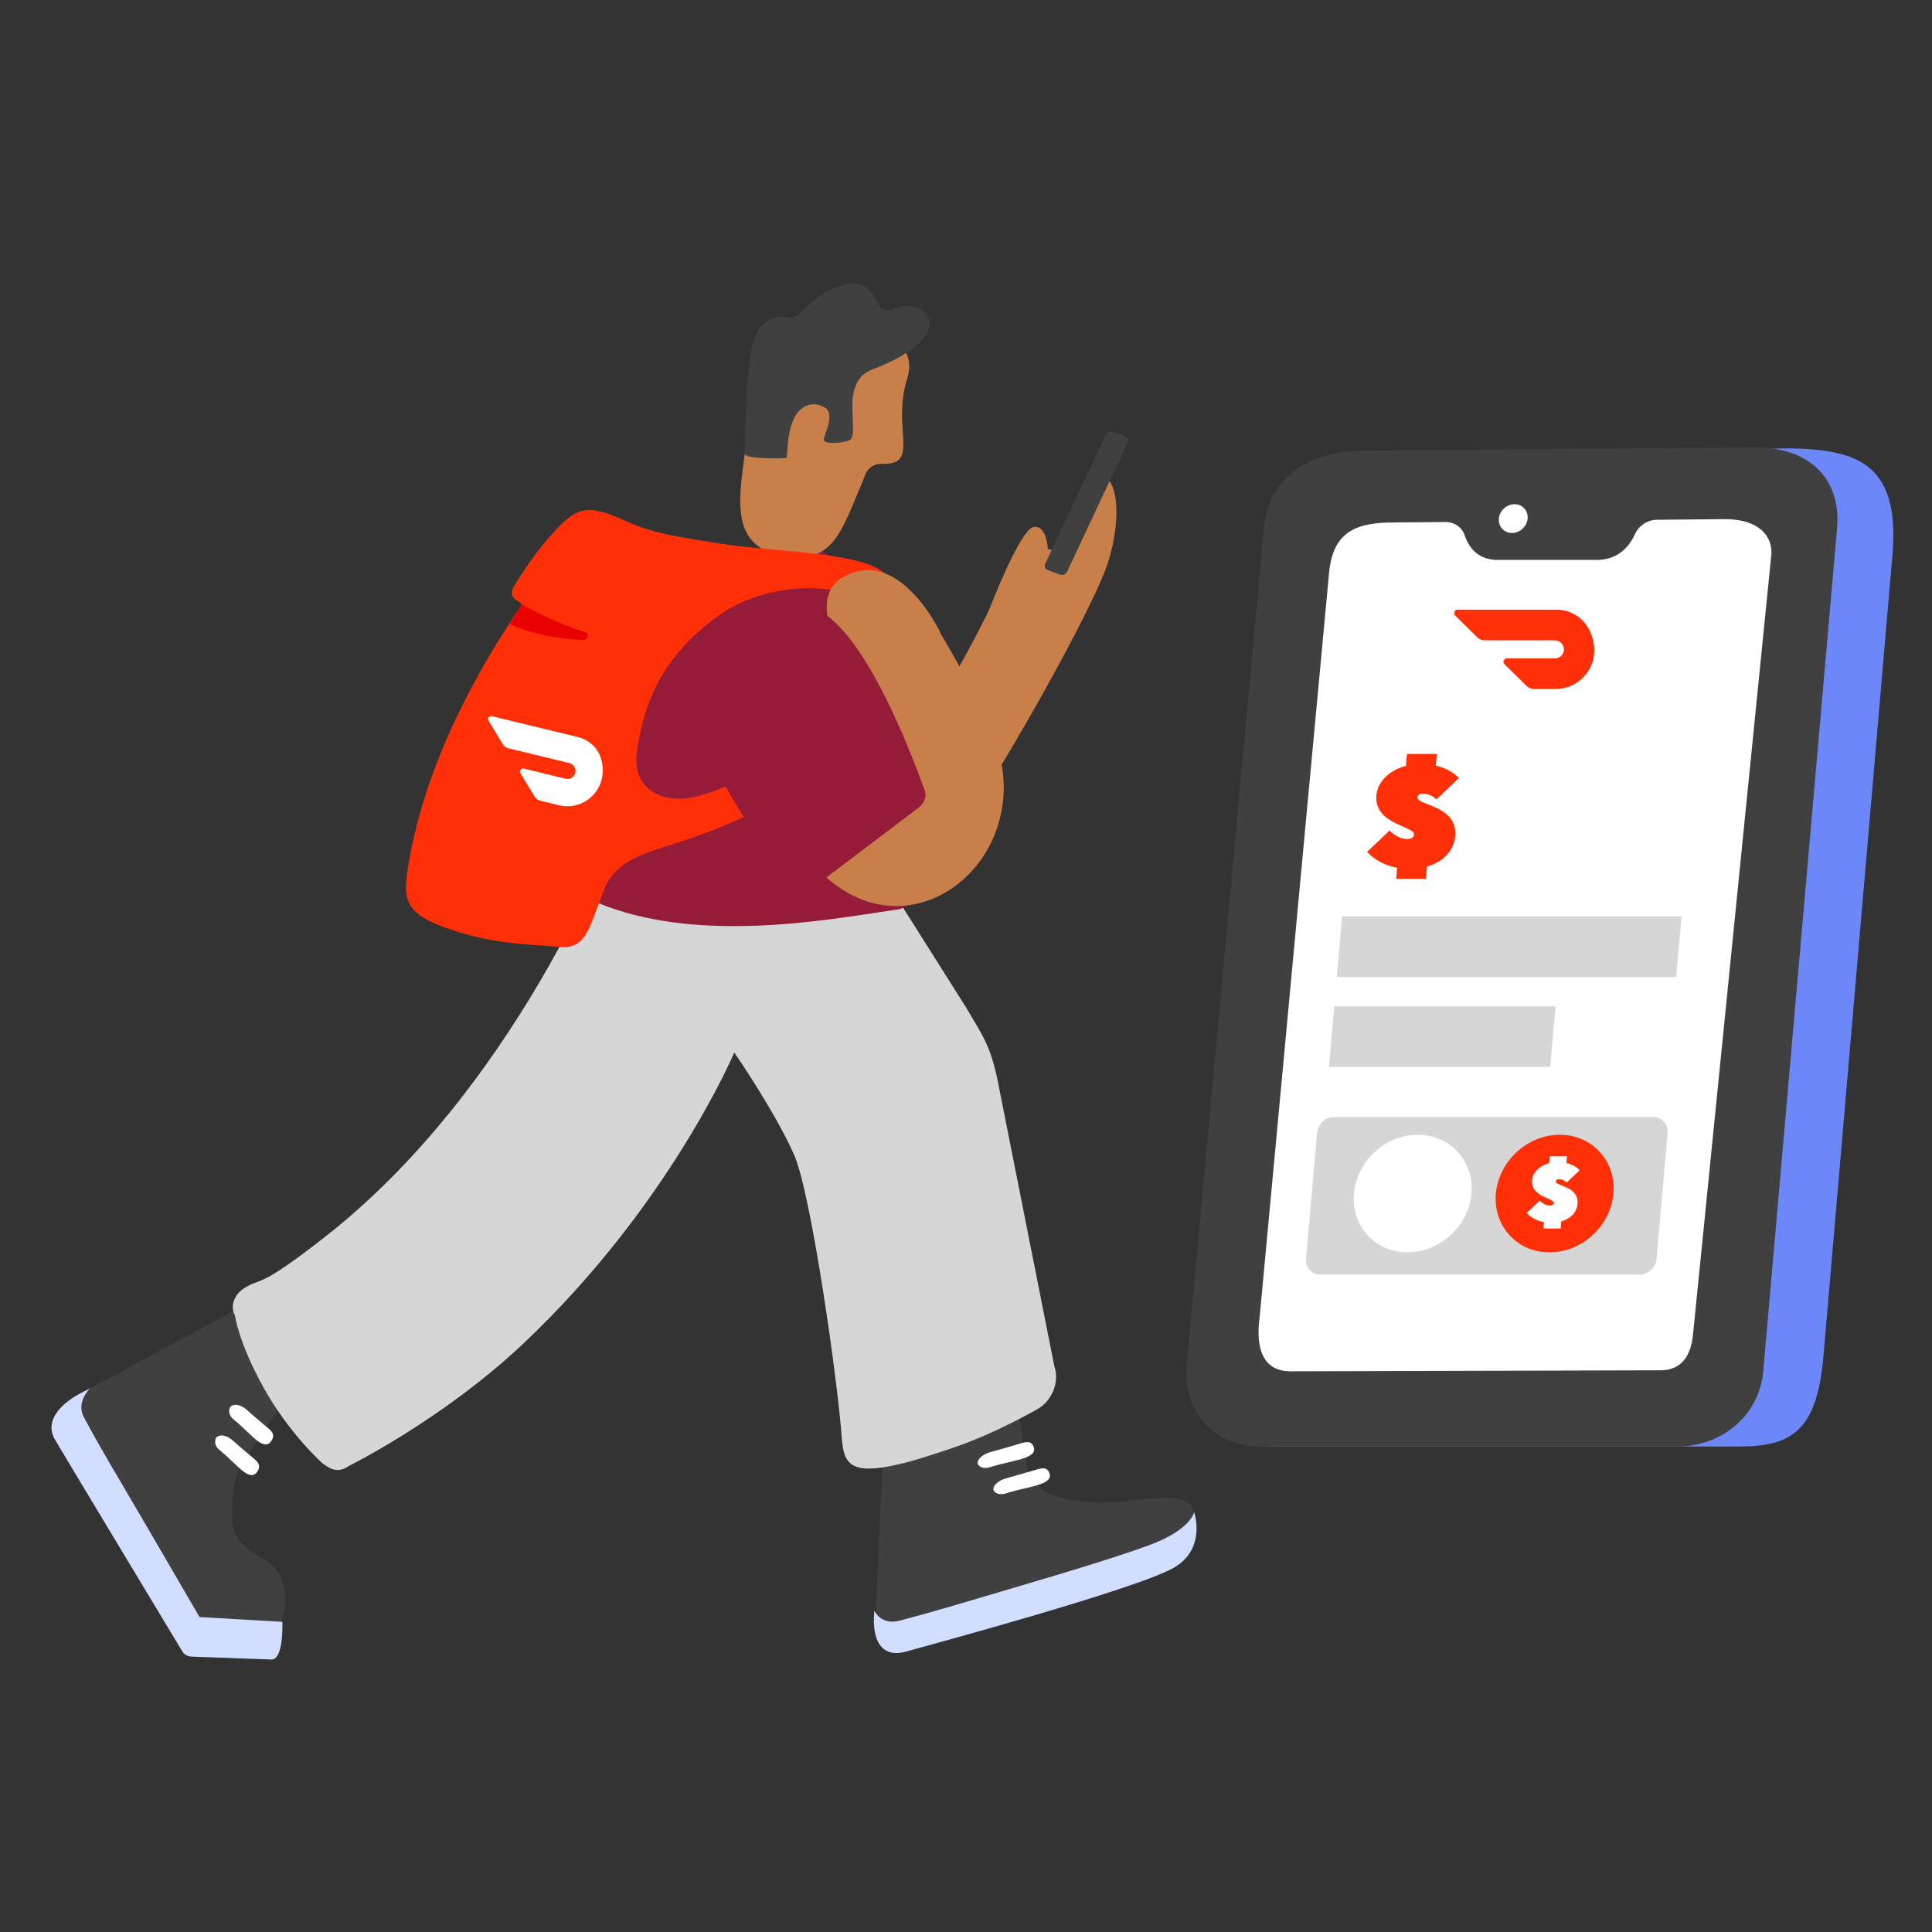 <svg width="150" height="150" viewBox="0 0 150 150" fill="none" xmlns="http://www.w3.org/2000/svg">
<rect x="0" y="0" width="150" height="150" fill="#333333" stroke="none"/>
<path d="M85.518 36.828C84.257 36.339 82.48 42.895 82.48 42.895L81.357 42.633C81.357 42.633 81.275 40.695 80.222 40.922C79.173 41.149 76.797 47.338 76.797 47.338H76.8C76.229 48.504 73.783 53.393 71.442 56.611C70.64 57.718 69.731 58.399 69.066 58.399C69.058 58.399 69.046 58.399 69.039 58.399C68.189 58.376 66.757 57.272 65.524 54.243C63.128 48.359 62.968 45.929 62.964 45.901C62.964 45.968 62.964 46.003 62.964 46.003L55.507 46.927C55.507 47.483 55.663 50.606 58.556 57.706C61.218 64.251 65.117 65.719 67.919 65.797C68.002 65.797 68.08 65.797 68.162 65.797C71.501 65.797 75.137 63.66 77.337 60.075C80.39 55.108 84.829 47.017 85.901 44.034C86.864 41.364 87.142 37.45 85.506 36.816L85.518 36.828Z" fill="#C87F49"/>
<path d="M82.328 44.617L81.338 44.261C81.142 44.191 81.059 43.968 81.157 43.764L85.847 33.763C85.941 33.559 86.179 33.45 86.375 33.52L87.365 33.877C87.561 33.947 87.643 34.17 87.545 34.374L82.856 44.374C82.762 44.578 82.524 44.688 82.328 44.617Z" fill="#404040"/>
<path d="M88.266 116.452C87.08 116.569 85.741 116.871 83.016 116.432C81.028 116.111 80.245 115.152 79.803 114.299L79.103 109.821L68.549 113.211L67.939 126.347C67.939 126.347 81.713 122.977 92.587 119.165C93.292 116.166 91.879 116.1 88.266 116.452Z" fill="#404040"/>
<path d="M92.716 117.415C92.716 117.415 93.695 120.241 91.138 121.717C88.207 123.408 71.493 127.901 70.311 128.238C68.773 128.676 67.618 127.799 67.884 125.052C67.884 125.052 68.377 126.218 69.868 125.823C71.446 125.408 73.548 124.809 75.497 124.226C79.13 123.137 85.439 121.353 89.189 119.979C92.446 118.789 92.712 117.415 92.712 117.415H92.716Z" fill="#D2DEFF"/>
<path d="M18.028 117.849C18.001 115.802 18.271 114.268 18.815 113.657C18.807 113.657 18.799 113.657 18.791 113.657L22.389 108.201L18.693 101.484L5.682 108.498C5.682 108.498 9.898 120.273 13.636 125.787C14.051 126.398 18.552 126.519 21.453 126.766C21.758 126.277 22.76 124.081 21.551 122.002C20.76 120.644 18.067 120.632 18.032 117.849H18.028Z" fill="#404040"/>
<path d="M21.923 125.913C21.923 125.913 22.052 128.845 21.073 128.845L14.869 128.618C14.564 128.606 14.302 128.457 14.153 128.211C12.669 125.748 4.665 112.467 4.246 111.735C3.561 110.526 4.258 109.027 6.97 107.817C6.97 107.817 5.882 108.847 6.516 110.041C7.185 111.297 8.125 112.945 9.021 114.464C10.693 117.29 15.492 125.549 15.492 125.549L21.919 125.917L21.923 125.913Z" fill="#D2DEFF"/>
<path d="M48.305 63.034C48.305 63.034 40.958 83.654 25.352 95.937C19.864 100.255 20.314 99.124 18.909 100.047C18.157 100.541 17.856 101.472 18.239 102.118C18.239 102.118 18.513 104.252 20.502 107.801C22.49 111.352 25.023 113.598 25.023 113.598C25.723 114.15 26.334 114.35 27.07 113.822C27.07 113.822 34.366 110.228 40.645 104.302C51.992 93.593 57.01 81.717 57.01 81.717C57.01 81.717 60.118 86.206 61.645 89.635C62.999 92.68 65.07 107.473 65.352 111.606C65.492 113.684 66.056 114.542 69.704 113.7C69.704 113.7 70.745 113.521 74.088 112.374C77.427 111.227 80.578 109.383 80.578 109.383C81.733 108.722 82.261 107.195 81.87 106.13L77.607 84.648C76.977 81.224 76.362 80.546 75.024 78.249L65.716 63.508L48.297 63.038L48.305 63.034Z" fill="#D6D6D6"/>
<path d="M63.011 42.684C61.484 42.617 56.643 44.077 53.664 48.77C51.914 51.53 48.242 57.765 45.005 64.239C42.856 68.537 45.217 69.755 47.726 70.588C55.546 73.195 65.152 71.238 69.873 70.588C73.748 68.878 72.292 67.105 72.319 65.582C72.436 58.806 68.08 42.907 63.011 42.684Z" fill="#951C39"/>
<path d="M69.559 26.447C69.559 26.447 71.062 27.398 70.444 29.36C69.825 31.32 70.084 33.043 70.131 34.178C70.174 35.309 69.994 35.904 68.957 36.002C68.753 36.022 68.55 36.025 68.362 36.022C67.865 36.014 67.383 36.343 67.195 36.824C67.031 37.247 66.796 37.83 66.467 38.597C65.681 40.437 65.136 41.881 63.958 42.715C62.791 43.541 61.057 43.431 59.664 42.856C56.822 41.678 57.402 38.456 57.84 35.113C58.365 31.121 60.467 29.195 63.206 27.273C65.951 25.351 68.71 25.852 69.564 26.443L69.559 26.447Z" fill="#C87F49"/>
<path d="M71.869 24.345C71.18 23.488 70.037 23.75 69.293 24.028C68.808 24.212 68.319 24.001 68.147 23.558C67.841 22.772 67.175 21.801 65.77 22.036C64.177 22.302 62.839 23.562 62.169 24.302C61.903 24.596 61.511 24.717 61.152 24.643C60.631 24.533 59.817 24.568 59.006 25.429C57.734 26.78 57.906 34.675 57.832 35.246C57.785 35.611 60.541 35.622 61.026 35.556C61.199 35.532 61.026 34.201 61.484 32.874C61.966 31.473 63.042 31.078 64.013 31.622C64.893 32.115 64.001 33.692 63.958 34.111C63.919 34.53 65.324 34.393 65.853 34.225C66.381 34.056 66.205 33.266 66.177 31.555C66.154 30.291 66.553 29.128 67.673 28.706C71.403 27.297 72.863 25.582 71.865 24.341L71.869 24.345Z" fill="#404040"/>
<path d="M70.335 48.931C70.699 46.848 70.21 45.463 68.346 44.265C66.126 42.836 59.848 42.817 56.094 42.23C52.775 41.709 50.705 41.419 48.681 40.492C45.444 39.008 44.727 39.392 42.77 41.568C41.932 42.5 41.04 43.674 39.971 45.408C39.173 46.707 40.762 46.598 40.445 47.06C37.051 52.035 33.055 59.206 31.736 66.991C31.294 69.602 31.247 70.796 34.409 71.963C38.308 73.399 41.248 73.285 43.134 73.501C45.021 73.716 45.483 72.976 46.371 70.483L46.998 68.811C48.043 66.756 49.796 66.334 52.669 65.402C58.936 63.367 68.55 59.069 70.331 48.927L70.335 48.931ZM53.131 62.004C51.468 62.165 49.013 61.358 49.46 58.298C49.91 55.198 51.026 51.193 55.828 47.772C59.1 45.443 63.923 45.102 66.772 46.465C67.669 46.891 68.061 47.846 67.865 48.974C66.553 56.442 56.673 61.668 53.131 62.008V62.004Z" fill="#FF3008"/>
<path d="M40.531 46.927C40.531 46.927 42.926 48.32 45.479 49.095C45.78 49.185 45.612 49.706 45.287 49.69C41.654 49.53 39.576 48.441 39.576 48.441L40.527 46.927H40.531Z" fill="#EB0000"/>
<path d="M46.692 59.006C46.469 58.121 45.768 57.444 44.884 57.229L38.19 55.604C38.061 55.574 37.936 55.651 37.905 55.781C37.889 55.844 37.901 55.906 37.932 55.957L39.036 57.777C39.134 57.937 39.29 58.051 39.474 58.098L44.195 59.241C44.481 59.312 44.688 59.566 44.684 59.859C44.684 60.204 44.398 60.482 44.05 60.478C44.003 60.478 43.956 60.47 43.913 60.462L40.66 59.671C40.531 59.64 40.406 59.718 40.374 59.848C40.359 59.91 40.371 59.973 40.402 60.024L41.506 61.844C41.604 62.004 41.76 62.122 41.944 62.165L43.412 62.521C45.326 62.987 47.272 61.288 46.692 58.998" fill="white"/>
<path d="M69.579 70.346C67.156 70.346 64.466 69.124 62.087 65.797C58.262 60.443 55.253 57.957 55.225 57.93L60.345 51.972C60.49 52.09 63.981 54.935 68.346 61.046C69.211 62.259 69.931 62.736 70.295 62.885C70.451 62.556 70.585 61.887 70.311 61.123C68.925 57.291 65.79 52.36 65.758 52.313L72.194 47.827C72.339 48.054 75.74 53.393 77.368 57.902C78.895 62.13 77.227 67.003 73.493 69.238C72.366 69.915 71.019 70.346 69.579 70.346Z" fill="#C87F49"/>
<path d="M66.373 52.677C66.373 52.677 62.204 46.747 65.379 44.86C69.771 42.253 73 49.095 73 49.095L66.373 52.677Z" fill="#C87F49"/>
<path d="M61.993 69.774L71.387 62.65C71.782 62.333 71.951 61.82 71.799 61.39C70.698 58.294 66.197 46.43 62.005 47.138C57.183 47.952 52.223 51.209 54.947 58.212C56.509 62.232 61.997 69.774 61.997 69.774H61.993Z" fill="#951C39"/>
<path d="M19.042 109.363C18.541 108.968 17.973 108.988 17.836 109.324C17.731 109.582 17.813 109.946 18.118 110.189C18.459 110.459 18.956 110.921 19.465 111.411C19.974 111.9 20.647 112.479 21.042 111.908C21.437 111.336 21.062 111.074 20.537 110.647C20.138 110.322 19.046 109.363 19.046 109.363H19.042Z" fill="white"/>
<path d="M17.953 111.743C17.453 111.348 16.885 111.367 16.748 111.704C16.642 111.962 16.724 112.326 17.03 112.569C17.37 112.839 17.867 113.301 18.376 113.79C18.885 114.28 19.558 114.859 19.954 114.288C20.349 113.716 19.973 113.454 19.449 113.027C19.049 112.702 17.957 111.743 17.957 111.743H17.953Z" fill="white"/>
<path d="M76.809 112.765C76.139 112.98 75.768 113.453 75.952 113.724C76.093 113.935 76.445 114.045 76.856 113.915C77.31 113.77 78.03 113.591 78.782 113.414C79.533 113.239 80.469 112.972 80.269 112.374C80.069 111.775 79.596 111.95 78.883 112.174C78.343 112.342 76.809 112.765 76.809 112.765Z" fill="white"/>
<path d="M78.03 114.8C77.361 115.015 76.989 115.489 77.173 115.759C77.314 115.97 77.666 116.08 78.077 115.951C78.531 115.806 79.251 115.626 80.003 115.45C80.754 115.274 81.69 115.008 81.49 114.409C81.29 113.81 80.817 113.986 80.104 114.209C79.564 114.377 78.03 114.8 78.03 114.8Z" fill="white"/>
<path d="M135.049 112.307H99.034C95.534 112.307 92.943 109.54 93.24 106.122L98.912 41.392C99.21 37.975 100.67 35.235 105.805 35.153L138.987 34.812C144.298 34.898 147.543 36.076 146.925 43.142L141.566 105.359C141.065 111.097 139.08 112.307 135.053 112.307H135.049Z" fill="#6C87F8"/>
<path d="M130.199 112.307H97.77C94.353 112.307 91.828 109.54 92.125 106.122L98.126 41.102C98.423 37.685 100.76 34.812 106.882 34.984L135.969 34.73C140.643 34.644 142.94 37.278 142.631 41.004L136.928 106.126C136.729 109.955 133.617 112.311 130.199 112.311V112.307Z" fill="#404040"/>
<path d="M137.496 43.361C137.766 41.701 136.627 40.249 133.734 40.308L128.645 40.355C127.933 40.359 127.248 40.793 126.943 41.462C126.535 42.359 125.686 43.474 123.968 43.474H116.292C114.675 43.474 113.998 42.41 113.716 41.56C113.505 40.922 112.898 40.519 112.206 40.527L107.736 40.57C105.183 40.656 103.461 41.364 103.183 44.535L97.809 102.153C97.539 104.071 97.691 106.467 100.201 106.467L128.915 106.389C130.121 106.389 131.287 105.778 131.464 103.422L137.496 43.365V43.361Z" fill="white"/>
<path d="M118.227 41.035C118.692 40.589 118.738 39.882 118.33 39.456C117.922 39.03 117.214 39.045 116.749 39.491C116.283 39.936 116.237 40.643 116.645 41.069C117.053 41.496 117.761 41.48 118.227 41.035Z" fill="white"/>
<path d="M127.291 98.959H102.51C101.841 98.959 101.343 98.415 101.402 97.742L102.259 87.944C102.318 87.275 102.909 86.727 103.582 86.727H128.364C129.033 86.727 129.53 87.271 129.471 87.944L128.614 97.742C128.555 98.411 127.964 98.959 127.291 98.959Z" fill="#D6D6D6"/>
<path d="M112.703 95.821C114.605 94 114.794 91.111 113.126 89.369C111.457 87.626 108.563 87.689 106.661 89.51C104.759 91.33 104.57 94.22 106.238 95.962C107.906 97.705 110.801 97.642 112.703 95.821Z" fill="white"/>
<path d="M123.723 95.824C125.625 94.003 125.814 91.114 124.146 89.371C122.477 87.628 119.583 87.692 117.681 89.512C115.779 91.334 115.59 94.222 117.258 95.965C118.926 97.708 121.82 97.644 123.723 95.824Z" fill="#FF3008"/>
<path d="M119.873 94.885C118.965 94.72 118.535 94.172 118.535 94.172L119.541 93.217C119.541 93.217 119.889 93.6 120.335 93.6C120.527 93.6 120.629 93.507 120.64 93.409C120.676 92.994 118.832 92.962 118.95 91.624C118.997 91.068 119.486 90.516 120.273 90.312L120.32 89.776H121.658L121.611 90.297C122.335 90.461 122.644 90.857 122.644 90.857L121.639 91.811C121.639 91.811 121.408 91.557 121.055 91.557C120.875 91.557 120.793 91.636 120.785 91.718C120.75 92.101 122.602 92.07 122.48 93.468C122.425 94.078 121.983 94.614 121.216 94.826L121.169 95.381H119.83L119.873 94.885Z" fill="white"/>
<path d="M108.463 67.367C106.89 67.081 106.146 66.134 106.146 66.134L107.888 64.482C107.888 64.482 108.491 65.144 109.262 65.144C109.591 65.144 109.771 64.979 109.786 64.815C109.849 64.099 106.659 64.044 106.862 61.731C106.945 60.771 107.79 59.813 109.156 59.46L109.238 58.536H111.552L111.474 59.441C112.726 59.727 113.262 60.411 113.262 60.411L111.52 62.063C111.52 62.063 111.117 61.621 110.514 61.621C110.205 61.621 110.06 61.754 110.049 61.895C109.99 62.556 113.192 62.501 112.98 64.924C112.886 65.981 112.123 66.909 110.793 67.273L110.71 68.232H108.397L108.471 67.371L108.463 67.367Z" fill="#FF3008"/>
<path d="M130.14 75.857H103.79L104.201 71.16H130.552L130.14 75.857Z" fill="#D6D6D6"/>
<path d="M120.359 82.833H103.179L103.59 78.135H120.77L120.359 82.833Z" fill="#D6D6D6"/>
<path d="M123.33 48.794C122.841 47.894 121.885 47.338 120.871 47.338H113.161C113.016 47.338 112.898 47.459 112.902 47.608C112.902 47.678 112.933 47.745 112.984 47.796L114.695 49.483C114.848 49.631 115.047 49.714 115.259 49.714H120.696C121.025 49.714 121.322 49.933 121.4 50.254C121.494 50.63 121.267 51.009 120.891 51.095C120.841 51.107 120.79 51.115 120.735 51.115H116.989C116.844 51.115 116.727 51.236 116.73 51.381C116.73 51.451 116.762 51.518 116.813 51.569L118.523 53.256C118.676 53.405 118.876 53.491 119.087 53.491H120.778C122.982 53.491 124.61 51.134 123.334 48.794" fill="#FF3008"/>
</svg>
